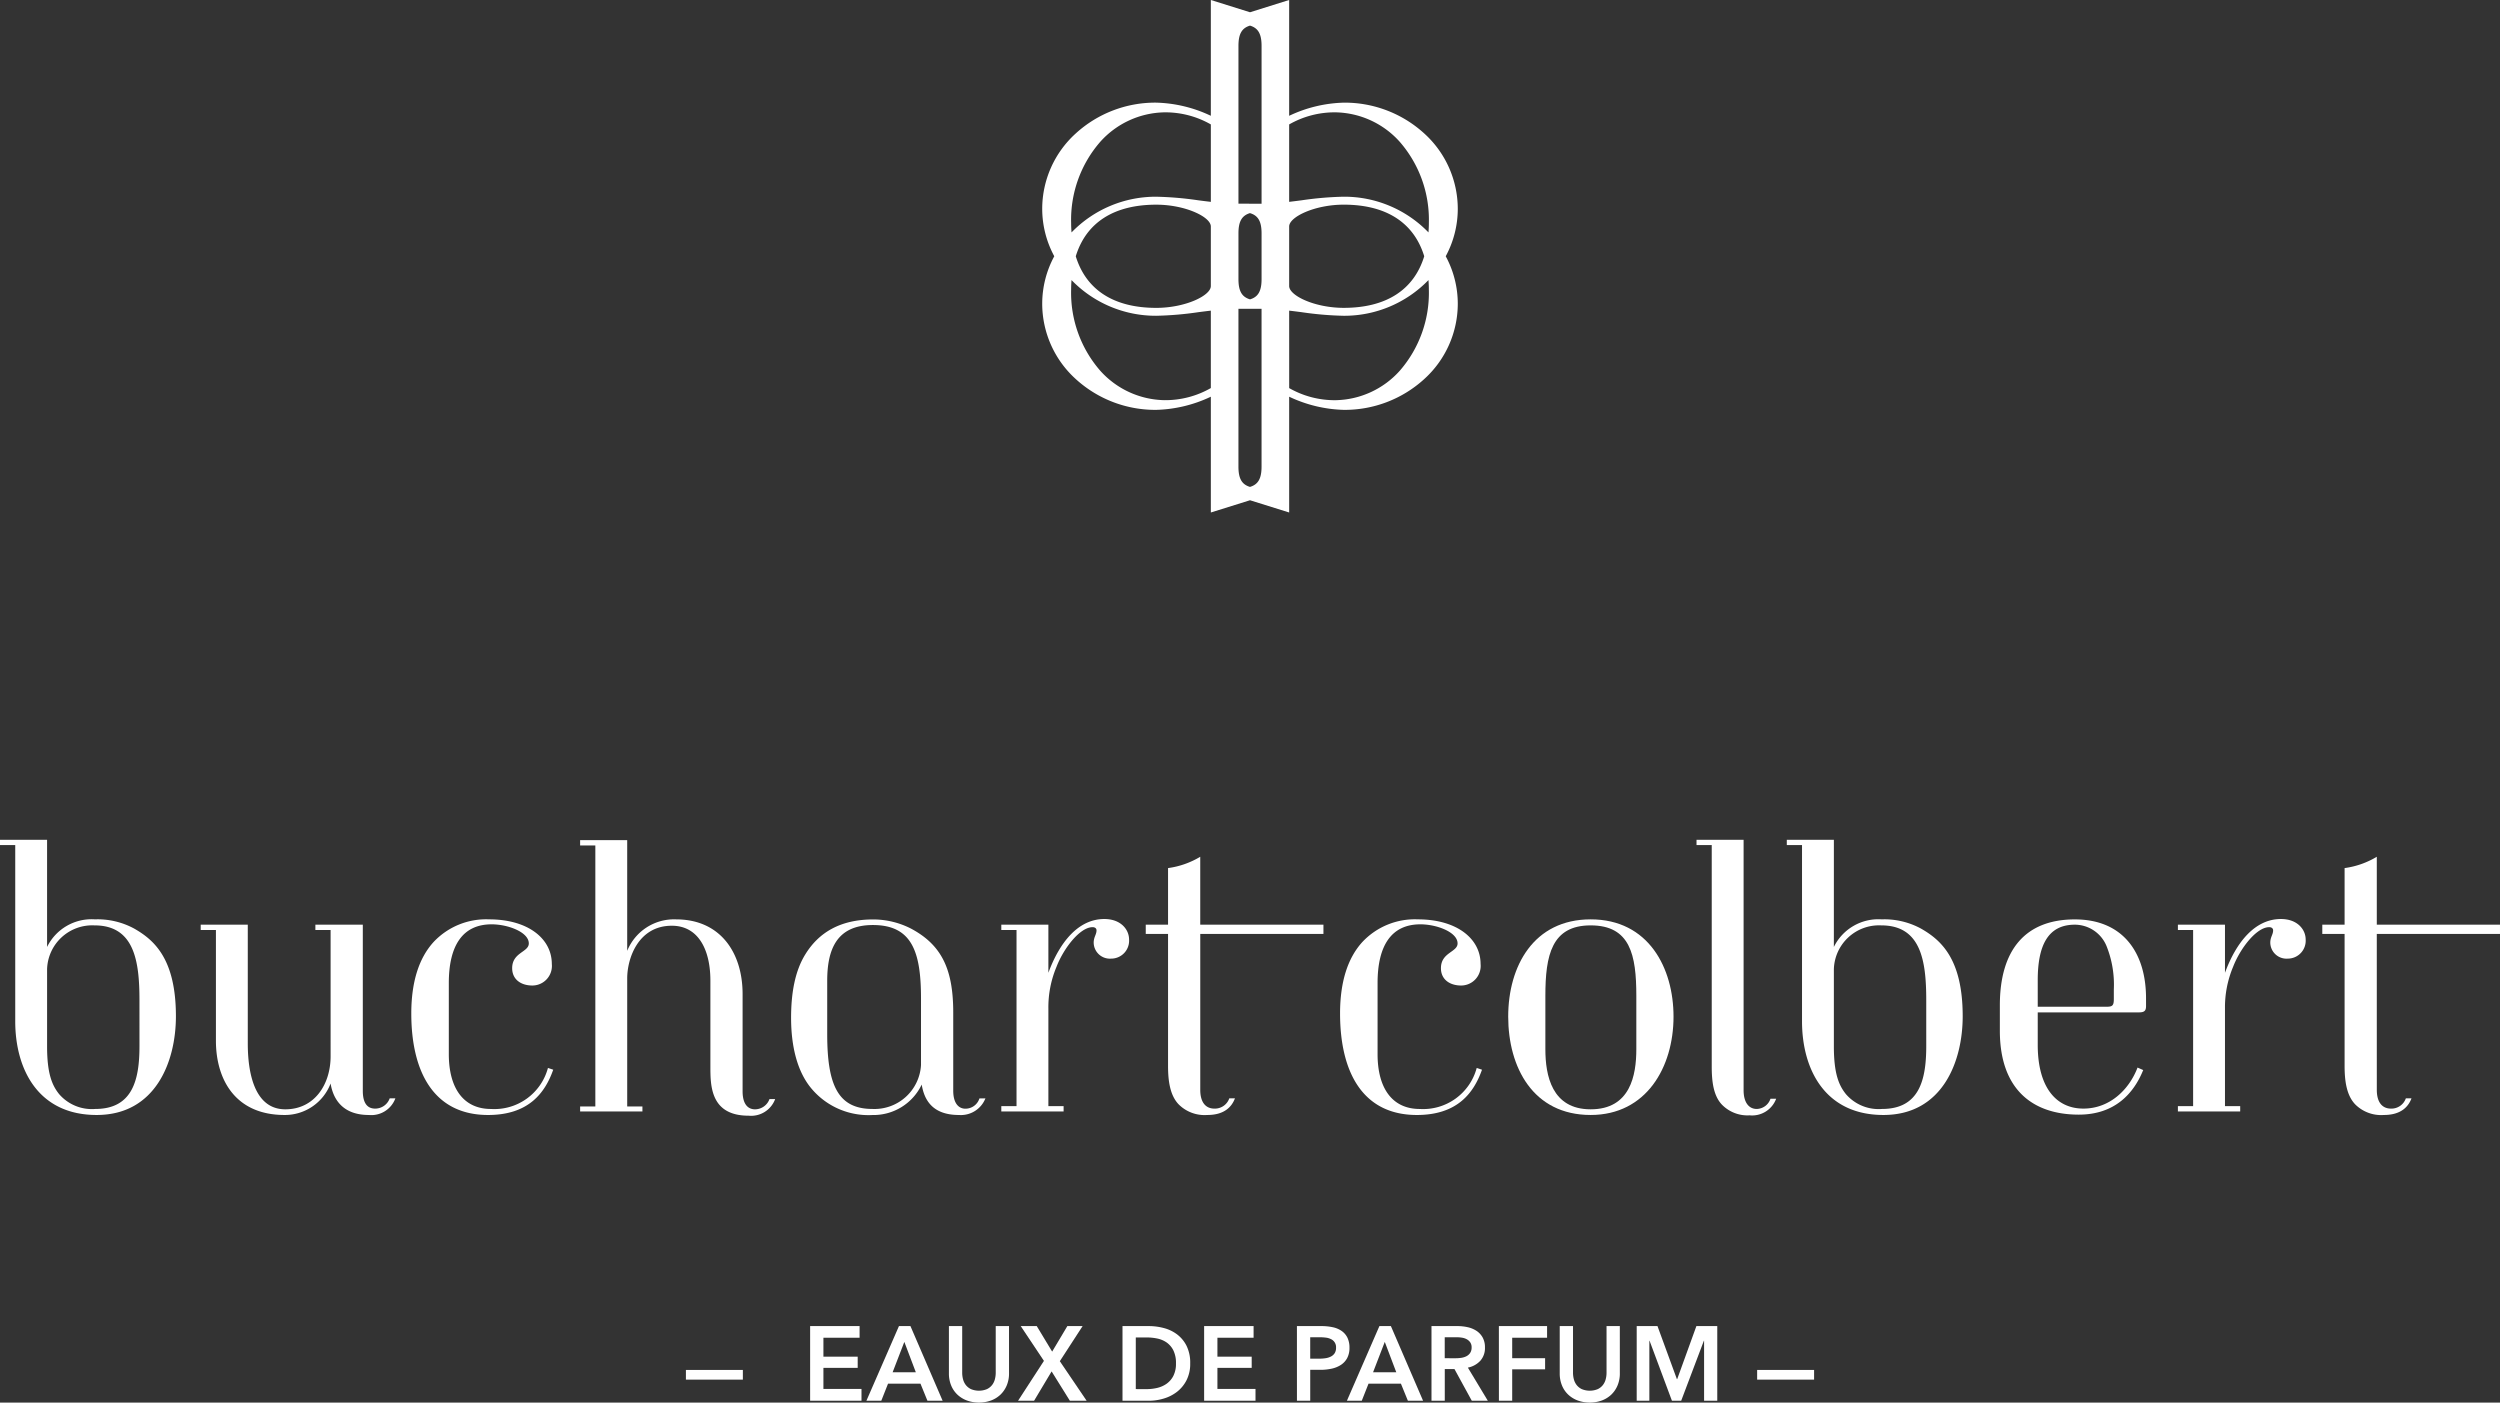 <svg xmlns="http://www.w3.org/2000/svg" xmlns:xlink="http://www.w3.org/1999/xlink" width="344" height="193" viewBox="0 0 344 193">
  <rect x="0" y="0" width="344" height="193" fill="#333333" stroke="none"/>
  <defs>
    <clipPath id="clip-path">
      <rect id="Rectangle_1740" data-name="Rectangle 1740" width="344" height="193" fill="#fff"/>
    </clipPath>
  </defs>
  <g id="Group_3316" data-name="Group 3316" transform="translate(0 -0.003)">
    <rect id="Rectangle_1738" data-name="Rectangle 1738" width="7.836" height="1.334" transform="translate(94.381 188.507)" fill="#fff"/>
    <path id="Path_50722" data-name="Path 50722" d="M643.216,1053.5h6.806v1.6h-4.977v2.611h4.716v1.537h-4.716v2.9h5.239v1.624h-7.067Z" transform="translate(-531.742 -871.027)" fill="#fff"/>
    <path id="Path_50723" data-name="Path 50723" d="M692.4,1053.5h1.582l4.426,10.268h-2.09l-.958-2.349H690.9l-.929,2.349h-2.046Zm2.322,6.352-1.582-4.177-1.611,4.177Z" transform="translate(-568.704 -871.027)" fill="#fff"/>
    <g id="Group_3315" data-name="Group 3315" transform="translate(0 0.003)">
      <g id="Group_3314" data-name="Group 3314" clip-path="url(#clip-path)">
        <path id="Path_50724" data-name="Path 50724" d="M761.676,1060a4.227,4.227,0,0,1-.319,1.675,3.759,3.759,0,0,1-.871,1.269,3.829,3.829,0,0,1-1.306.8,4.9,4.9,0,0,1-3.28,0,3.9,3.9,0,0,1-1.313-.8,3.618,3.618,0,0,1-.871-1.269,4.306,4.306,0,0,1-.312-1.675v-6.5h1.828v6.425a3.487,3.487,0,0,0,.116.892,2.184,2.184,0,0,0,.384.791,1.984,1.984,0,0,0,.711.566,2.869,2.869,0,0,0,2.191,0,1.985,1.985,0,0,0,.711-.566,2.192,2.192,0,0,0,.385-.791,3.5,3.5,0,0,0,.116-.892V1053.5h1.828Z" transform="translate(-622.834 -871.03)" fill="#fff"/>
        <path id="Path_50725" data-name="Path 50725" d="M811.886,1058.287l-3.192-4.786H810.9l2.118,3.51,2.09-3.51h2.1l-3.134,4.83,3.686,5.438h-2.307l-2.51-4.032-2.409,4.032h-2.206Z" transform="translate(-668.241 -871.03)" fill="#fff"/>
        <path id="Path_50726" data-name="Path 50726" d="M891.223,1053.5h3.642a8.076,8.076,0,0,1,2.017.261,5.223,5.223,0,0,1,1.828.863,4.516,4.516,0,0,1,1.321,1.581,5.237,5.237,0,0,1,.508,2.429,4.948,4.948,0,0,1-.508,2.32,4.748,4.748,0,0,1-1.321,1.6,5.516,5.516,0,0,1-1.828.921,7.138,7.138,0,0,1-2.017.3h-3.642Zm3.352,8.673a6.225,6.225,0,0,0,1.422-.167,3.717,3.717,0,0,0,1.284-.566,3.009,3.009,0,0,0,.936-1.081,3.653,3.653,0,0,0,.363-1.726,3.888,3.888,0,0,0-.363-1.8,2.922,2.922,0,0,0-.936-1.088,3.492,3.492,0,0,0-1.284-.536,7.1,7.1,0,0,0-1.422-.145h-1.524v7.106Z" transform="translate(-736.767 -871.03)" fill="#fff"/>
        <path id="Path_50727" data-name="Path 50727" d="M956.03,1053.5h6.806v1.6h-4.977v2.611h4.716v1.537h-4.716v2.9H963.1v1.624H956.03Z" transform="translate(-790.342 -871.03)" fill="#fff"/>
        <path id="Path_50728" data-name="Path 50728" d="M1029.712,1053.5h3.352a7.333,7.333,0,0,1,1.6.16,3.334,3.334,0,0,1,1.219.522,2.431,2.431,0,0,1,.783.928,3.089,3.089,0,0,1,.276,1.363,2.947,2.947,0,0,1-.319,1.436,2.588,2.588,0,0,1-.864.935,3.776,3.776,0,0,1-1.27.515,7.143,7.143,0,0,1-1.538.159h-1.408v4.249h-1.828Zm3.105,4.481a5.375,5.375,0,0,0,.856-.065,2.358,2.358,0,0,0,.726-.232,1.323,1.323,0,0,0,.508-.457,1.362,1.362,0,0,0,.188-.754,1.214,1.214,0,0,0-.689-1.175,2.138,2.138,0,0,0-.711-.21,6.5,6.5,0,0,0-.82-.051h-1.335v2.944Z" transform="translate(-851.255 -871.03)" fill="#fff"/>
        <path id="Path_50729" data-name="Path 50729" d="M1073.868,1053.5h1.582l4.426,10.268h-2.09l-.958-2.349h-4.455l-.929,2.349H1069.4Zm2.322,6.352-1.582-4.177-1.611,4.177Z" transform="translate(-884.063 -871.03)" fill="#fff"/>
        <path id="Path_50730" data-name="Path 50730" d="M1136.551,1053.5h3.57a6.431,6.431,0,0,1,1.407.152,3.631,3.631,0,0,1,1.212.5,2.613,2.613,0,0,1,.849.914,2.769,2.769,0,0,1,.319,1.378,2.622,2.622,0,0,1-.631,1.82,3.177,3.177,0,0,1-1.72.95l2.743,4.554h-2.206l-2.38-4.351h-1.335v4.351h-1.828Zm3.323,4.424a5.287,5.287,0,0,0,.783-.058,2.259,2.259,0,0,0,.7-.218,1.372,1.372,0,0,0,.515-.457,1.322,1.322,0,0,0,.2-.762,1.174,1.174,0,0,0-.189-.689,1.41,1.41,0,0,0-.479-.428,2.009,2.009,0,0,0-.66-.218,4.645,4.645,0,0,0-.718-.058h-1.654v2.886Z" transform="translate(-939.578 -871.03)" fill="#fff"/>
        <path id="Path_50731" data-name="Path 50731" d="M1190.054,1053.5h6.632v1.6h-4.8v2.814h4.528v1.537h-4.528v4.322h-1.828Z" transform="translate(-983.808 -871.03)" fill="#fff"/>
        <path id="Path_50732" data-name="Path 50732" d="M1246.636,1060a4.223,4.223,0,0,1-.319,1.675,3.753,3.753,0,0,1-.871,1.269,3.827,3.827,0,0,1-1.306.8,4.9,4.9,0,0,1-3.28,0,3.9,3.9,0,0,1-1.313-.8,3.619,3.619,0,0,1-.871-1.269,4.305,4.305,0,0,1-.312-1.675v-6.5h1.828v6.425a3.5,3.5,0,0,0,.116.892,2.182,2.182,0,0,0,.385.791,1.98,1.98,0,0,0,.711.566,2.87,2.87,0,0,0,2.191,0,1.991,1.991,0,0,0,.711-.566,2.193,2.193,0,0,0,.384-.791,3.487,3.487,0,0,0,.116-.892V1053.5h1.828Z" transform="translate(-1023.746 -871.03)" fill="#fff"/>
        <path id="Path_50733" data-name="Path 50733" d="M1299.488,1053.5h2.859l2.67,7.295h.043l2.641-7.295h2.873v10.268h-1.814v-8.252h-.029l-3.12,8.252h-1.277l-3.076-8.252h-.029v8.252h-1.741Z" transform="translate(-1074.277 -871.03)" fill="#fff"/>
        <rect id="Rectangle_1739" data-name="Rectangle 1739" width="7.836" height="1.334" transform="translate(241.783 188.504)" fill="#fff"/>
        <path id="Path_50734" data-name="Path 50734" d="M6.478,681.9a6.812,6.812,0,0,1,6.575-3.8,10.57,10.57,0,0,1,5.406,1.266c2.727,1.558,5.747,4.137,5.747,12.072,0,6.279-2.825,13.58-10.909,13.58-8.036,0-11.2-6.279-11.2-12.9V667.88H0v-.73H6.478Zm12.712,7.3c0-5.4-.73-10.27-6.185-10.27a6.22,6.22,0,0,0-6.526,6.035v10.611c0,3.748.682,5.353,1.656,6.57a5.95,5.95,0,0,0,4.968,2.044c5.162,0,6.088-4.04,6.088-8.663Z" transform="translate(0 -551.597)" fill="#fff"/>
        <path id="Path_50735" data-name="Path 50735" d="M186.132,758.495a3.526,3.526,0,0,1-3.653,2.288c-3.652,0-4.919-2.239-5.26-4.332a6.731,6.731,0,0,1-6.331,4.332c-6.769,0-9.448-4.868-9.448-10.222V735.326h-2.094v-.73h6.478V750.95c0,3.942.876,9.053,5.162,9.053,4.042,0,6.234-3.455,6.234-7.3V735.326h-2.094v-.73h6.526v22.877c0,2.044.925,2.433,1.7,2.433a2.127,2.127,0,0,0,2-1.411Z" transform="translate(-131.729 -607.361)" fill="#fff"/>
        <path id="Path_50736" data-name="Path 50736" d="M346.085,751.065c-1.12,3.163-3.361,6.23-8.962,6.23-7.452,0-10.569-5.89-10.569-13.97,0-4.381,1.071-7.642,3.068-9.833a9.9,9.9,0,0,1,7.647-3.115c5.309,0,8.621,2.629,8.621,6.134a2.694,2.694,0,0,1-2.679,2.969c-1.558,0-2.776-.828-2.776-2.385,0-2.19,2.289-2.19,2.289-3.407,0-1.557-2.873-2.628-5.114-2.628-3.994,0-5.893,2.92-5.893,8.08v9.784c0,4.721,2.045,7.544,5.8,7.544a7.629,7.629,0,0,0,7.841-5.646Z" transform="translate(-269.96 -603.873)" fill="#fff"/>
        <path id="Path_50737" data-name="Path 50737" d="M487.443,703.062a3.524,3.524,0,0,1-3.652,2.287c-5.26,0-5.26-4.137-5.26-6.765V686.755c0-4.235-1.656-7.544-5.309-7.544-4.578,0-6.137,4.429-6.137,7.253v17.62h2.094v.681h-8.572v-.681H462.7V668.162h-2.094v-.73h6.478v15.235a6.961,6.961,0,0,1,6.721-4.332c6.089,0,9.157,4.576,9.157,10.271v13.385c0,2,.925,2.482,1.7,2.482a2.128,2.128,0,0,0,2-1.411Z" transform="translate(-380.781 -551.83)" fill="#fff"/>
        <path id="Path_50738" data-name="Path 50738" d="M654.838,755.007a3.63,3.63,0,0,1-3.653,2.288c-3.652,0-4.773-2.093-5.114-4.186A7.349,7.349,0,0,1,639.3,757.3a10.238,10.238,0,0,1-8.279-3.5c-2.094-2.385-2.923-5.987-2.923-9.881,0-3.407.536-6.424,1.949-8.712,1.851-3.018,4.821-4.819,9.351-4.819a11.441,11.441,0,0,1,5.211,1.266c4.188,2.239,5.8,5.549,5.8,11.536v10.757c0,1.9.877,2.482,1.656,2.482a2.016,2.016,0,0,0,1.948-1.411Zm-8.864-13.775c0-6.425-1.266-10.075-6.623-10.075-5.017,0-6.283,3.406-6.283,7.69v7.3c0,7.01,1.461,10.319,6.234,10.319a6.416,6.416,0,0,0,6.672-6.035Z" transform="translate(-519.244 -603.873)" fill="#fff"/>
        <path id="Path_50739" data-name="Path 50739" d="M803.6,756.579h-8.572v-.73h2.094v-24.24h-2.094v-.73h6.477V737.5c1.558-4.235,4.14-7.4,7.695-7.4,2.289,0,3.409,1.46,3.409,2.823a2.469,2.469,0,0,1-2.483,2.628,2.232,2.232,0,0,1-2.387-2.191c0-.779.39-1.119.39-1.7,0-.292-.244-.438-.536-.438-1.753,0-3.994,2.921-4.968,5.452a14.385,14.385,0,0,0-1.12,5.744v13.434H803.6Z" transform="translate(-657.248 -603.644)" fill="#fff"/>
        <path id="Path_50740" data-name="Path 50740" d="M1083.5,751.065c-1.12,3.163-3.36,6.23-8.962,6.23-7.452,0-10.569-5.89-10.569-13.97,0-4.381,1.071-7.642,3.068-9.833a9.9,9.9,0,0,1,7.646-3.115c5.309,0,8.621,2.629,8.621,6.134a2.694,2.694,0,0,1-2.679,2.969c-1.558,0-2.776-.828-2.776-2.385,0-2.19,2.289-2.19,2.289-3.407,0-1.557-2.873-2.628-5.114-2.628-3.994,0-5.894,2.92-5.894,8.08v9.784c0,4.721,2.046,7.544,5.8,7.544a7.629,7.629,0,0,0,7.841-5.646Z" transform="translate(-879.576 -603.873)" fill="#fff"/>
        <path id="Path_50741" data-name="Path 50741" d="M1197.461,743.763c0-6.961,3.507-13.386,11.349-13.386,7.987,0,11.4,6.717,11.4,13.386,0,6.96-3.75,13.531-11.4,13.531-7.939,0-11.349-6.571-11.349-13.531m17.63-2.872c0-5.6-.828-9.686-6.282-9.686-5.357,0-6.234,4.089-6.234,9.686v7.35c0,3.6.876,8.274,6.234,8.274,5.454,0,6.282-4.672,6.282-8.274Z" transform="translate(-989.932 -603.873)" fill="#fff"/>
        <path id="Path_50742" data-name="Path 50742" d="M1357.935,702.781a3.526,3.526,0,0,1-3.653,2.287,4.916,4.916,0,0,1-3.8-1.46c-1.218-1.266-1.413-3.31-1.413-5.305V667.881h-2.094v-.73h6.478v34.461c0,1.752.779,2.579,1.8,2.579a2.048,2.048,0,0,0,1.9-1.411Z" transform="translate(-1113.534 -551.598)" fill="#fff"/>
        <path id="Path_50743" data-name="Path 50743" d="M1425.114,681.9a6.813,6.813,0,0,1,6.575-3.8,10.57,10.57,0,0,1,5.406,1.266c2.727,1.558,5.747,4.137,5.747,12.072,0,6.279-2.825,13.58-10.909,13.58-8.036,0-11.2-6.279-11.2-12.9V667.88h-2.094v-.73h6.478Zm12.712,7.3c0-5.4-.73-10.27-6.185-10.27a6.219,6.219,0,0,0-6.526,6.035v10.611c0,3.748.682,5.353,1.656,6.57a5.95,5.95,0,0,0,4.968,2.044c5.162,0,6.088-4.04,6.088-8.663Z" transform="translate(-1172.775 -551.597)" fill="#fff"/>
        <path id="Path_50744" data-name="Path 50744" d="M1607.535,751.113c-1.315,3.261-3.945,6.134-8.864,6.134-6.283,0-10.861-3.407-10.861-11.536v-3.5c0-7.642,3.507-11.828,10.325-11.828,6.575,0,9.79,4.527,9.79,10.855V742.3c0,.632-.2.876-.974.876h-13.929v4.478c0,5.841,2.533,8.761,6.283,8.761,3.6,0,6.282-2.579,7.451-5.646Zm-5.065-8.712c.828,0,1.023-.146,1.023-1.071v-1.314a14.263,14.263,0,0,0-.974-5.889,4.732,4.732,0,0,0-4.383-3.018c-3.75,0-5.114,2.92-5.114,7.641V742.4Z" transform="translate(-1312.63 -603.873)" fill="#fff"/>
        <path id="Path_50745" data-name="Path 50745" d="M1737.742,756.579h-8.572v-.73h2.094v-24.24h-2.094v-.73h6.478V737.5c1.558-4.235,4.14-7.4,7.694-7.4,2.289,0,3.41,1.46,3.41,2.823a2.469,2.469,0,0,1-2.483,2.628,2.232,2.232,0,0,1-2.387-2.191c0-.779.39-1.119.39-1.7,0-.292-.244-.438-.536-.438-1.753,0-3.994,2.921-4.968,5.452a14.385,14.385,0,0,0-1.12,5.744v13.434h2.094Z" transform="translate(-1429.491 -603.644)" fill="#fff"/>
        <path id="Path_50746" data-name="Path 50746" d="M917.193,712.734c0,1.753.78,2.579,1.949,2.579a2.1,2.1,0,0,0,2.045-1.411h.779c-.438,1.168-1.461,2.287-3.8,2.287a5.043,5.043,0,0,1-3.945-1.46c-1.217-1.266-1.461-3.31-1.461-5.305V691.281h-3.068V690h3.068v-7.784a11.622,11.622,0,0,0,4.431-1.557V690h16.951v1.278H917.193Z" transform="translate(-752.037 -562.768)" fill="#fff"/>
        <path id="Path_50747" data-name="Path 50747" d="M1851.324,712.734c0,1.753.78,2.579,1.949,2.579a2.1,2.1,0,0,0,2.045-1.411h.779c-.438,1.168-1.461,2.287-3.8,2.287a5.044,5.044,0,0,1-3.945-1.46c-1.217-1.266-1.461-3.31-1.461-5.305V691.281h-3.068V690h3.068v-7.784a11.622,11.622,0,0,0,4.431-1.557V690h16.951v1.278h-16.952Z" transform="translate(-1524.275 -562.768)" fill="#fff"/>
        <path id="Path_50748" data-name="Path 50748" d="M884.667,28.731a14.01,14.01,0,0,0-4.613-10.364,16.235,16.235,0,0,0-11.081-4.24,18.59,18.59,0,0,0-7.508,1.811V0L856.08,1.689,850.688,0V15.936a18.59,18.59,0,0,0-7.508-1.811,16.233,16.233,0,0,0-11.081,4.24,14.01,14.01,0,0,0-4.613,10.364,13.753,13.753,0,0,0,1.659,6.533,13.754,13.754,0,0,0-1.659,6.533A14.009,14.009,0,0,0,832.1,52.159a16.231,16.231,0,0,0,11.081,4.24,18.584,18.584,0,0,0,7.508-1.811V70.522l5.389-1.686,5.388,1.685V54.588a18.587,18.587,0,0,0,7.508,1.811,16.232,16.232,0,0,0,11.081-4.24,14.009,14.009,0,0,0,4.613-10.364,13.754,13.754,0,0,0-1.659-6.532,13.753,13.753,0,0,0,1.659-6.532m-28.589.6c1.128.335,1.59,1.15,1.59,2.8V38.4c0,1.645-.461,2.459-1.588,2.795-1.13-.335-1.593-1.15-1.593-2.8V32.124c0-1.646.462-2.461,1.591-2.8m-1.591-1.295V6.322c0-1.645.461-2.459,1.588-2.795,1.13.335,1.593,1.15,1.593,2.8V28.033ZM857.667,64.2c0,1.646-.462,2.461-1.591,2.8-1.128-.335-1.59-1.15-1.59-2.8V42.493h3.181Zm22.967-32.219a16.123,16.123,0,0,0-11.661-4.912,45.7,45.7,0,0,0-5.789.494c-.565.073-1.147.147-1.719.214V17.125a12.6,12.6,0,0,1,6.366-1.665,12.146,12.146,0,0,1,8.864,4.07,16.329,16.329,0,0,1,3.994,11.123c0,.421-.017.852-.054,1.33m-11.661-3.82c5.824,0,9.653,2.454,11.077,7.1-1.425,4.644-5.254,7.1-11.077,7.1-3.973,0-7.508-1.677-7.508-3v-8.2c0-1.322,3.535-3,7.508-3m-7.508,14.583c.572.066,1.155.141,1.72.214a45.714,45.714,0,0,0,5.787.493,16.123,16.123,0,0,0,11.661-4.912c.037.479.054.909.054,1.331A16.329,16.329,0,0,1,876.7,51a12.146,12.146,0,0,1-8.864,4.069,12.6,12.6,0,0,1-6.366-1.665ZM831.519,38.54a16.124,16.124,0,0,0,11.661,4.912,45.729,45.729,0,0,0,5.79-.493c.565-.073,1.146-.147,1.717-.213V53.4a12.6,12.6,0,0,1-6.366,1.665A12.147,12.147,0,0,1,835.459,51a16.33,16.33,0,0,1-3.994-11.123c0-.422.018-.854.054-1.332m11.661,3.82c-5.823,0-9.652-2.454-11.077-7.1,1.425-4.644,5.254-7.1,11.077-7.1,3.973,0,7.508,1.677,7.508,3v8.2c0,1.322-3.535,3-7.508,3M831.519,31.984c-.036-.479-.054-.91-.054-1.332a16.329,16.329,0,0,1,3.994-11.123,12.146,12.146,0,0,1,8.864-4.069,12.6,12.6,0,0,1,6.366,1.664V27.779c-.571-.067-1.154-.141-1.719-.214a45.705,45.705,0,0,0-5.789-.494,16.124,16.124,0,0,0-11.661,4.912" transform="translate(-684.077 -0.002)" fill="#fff"/>
      </g>
    </g>
  </g>
</svg>
